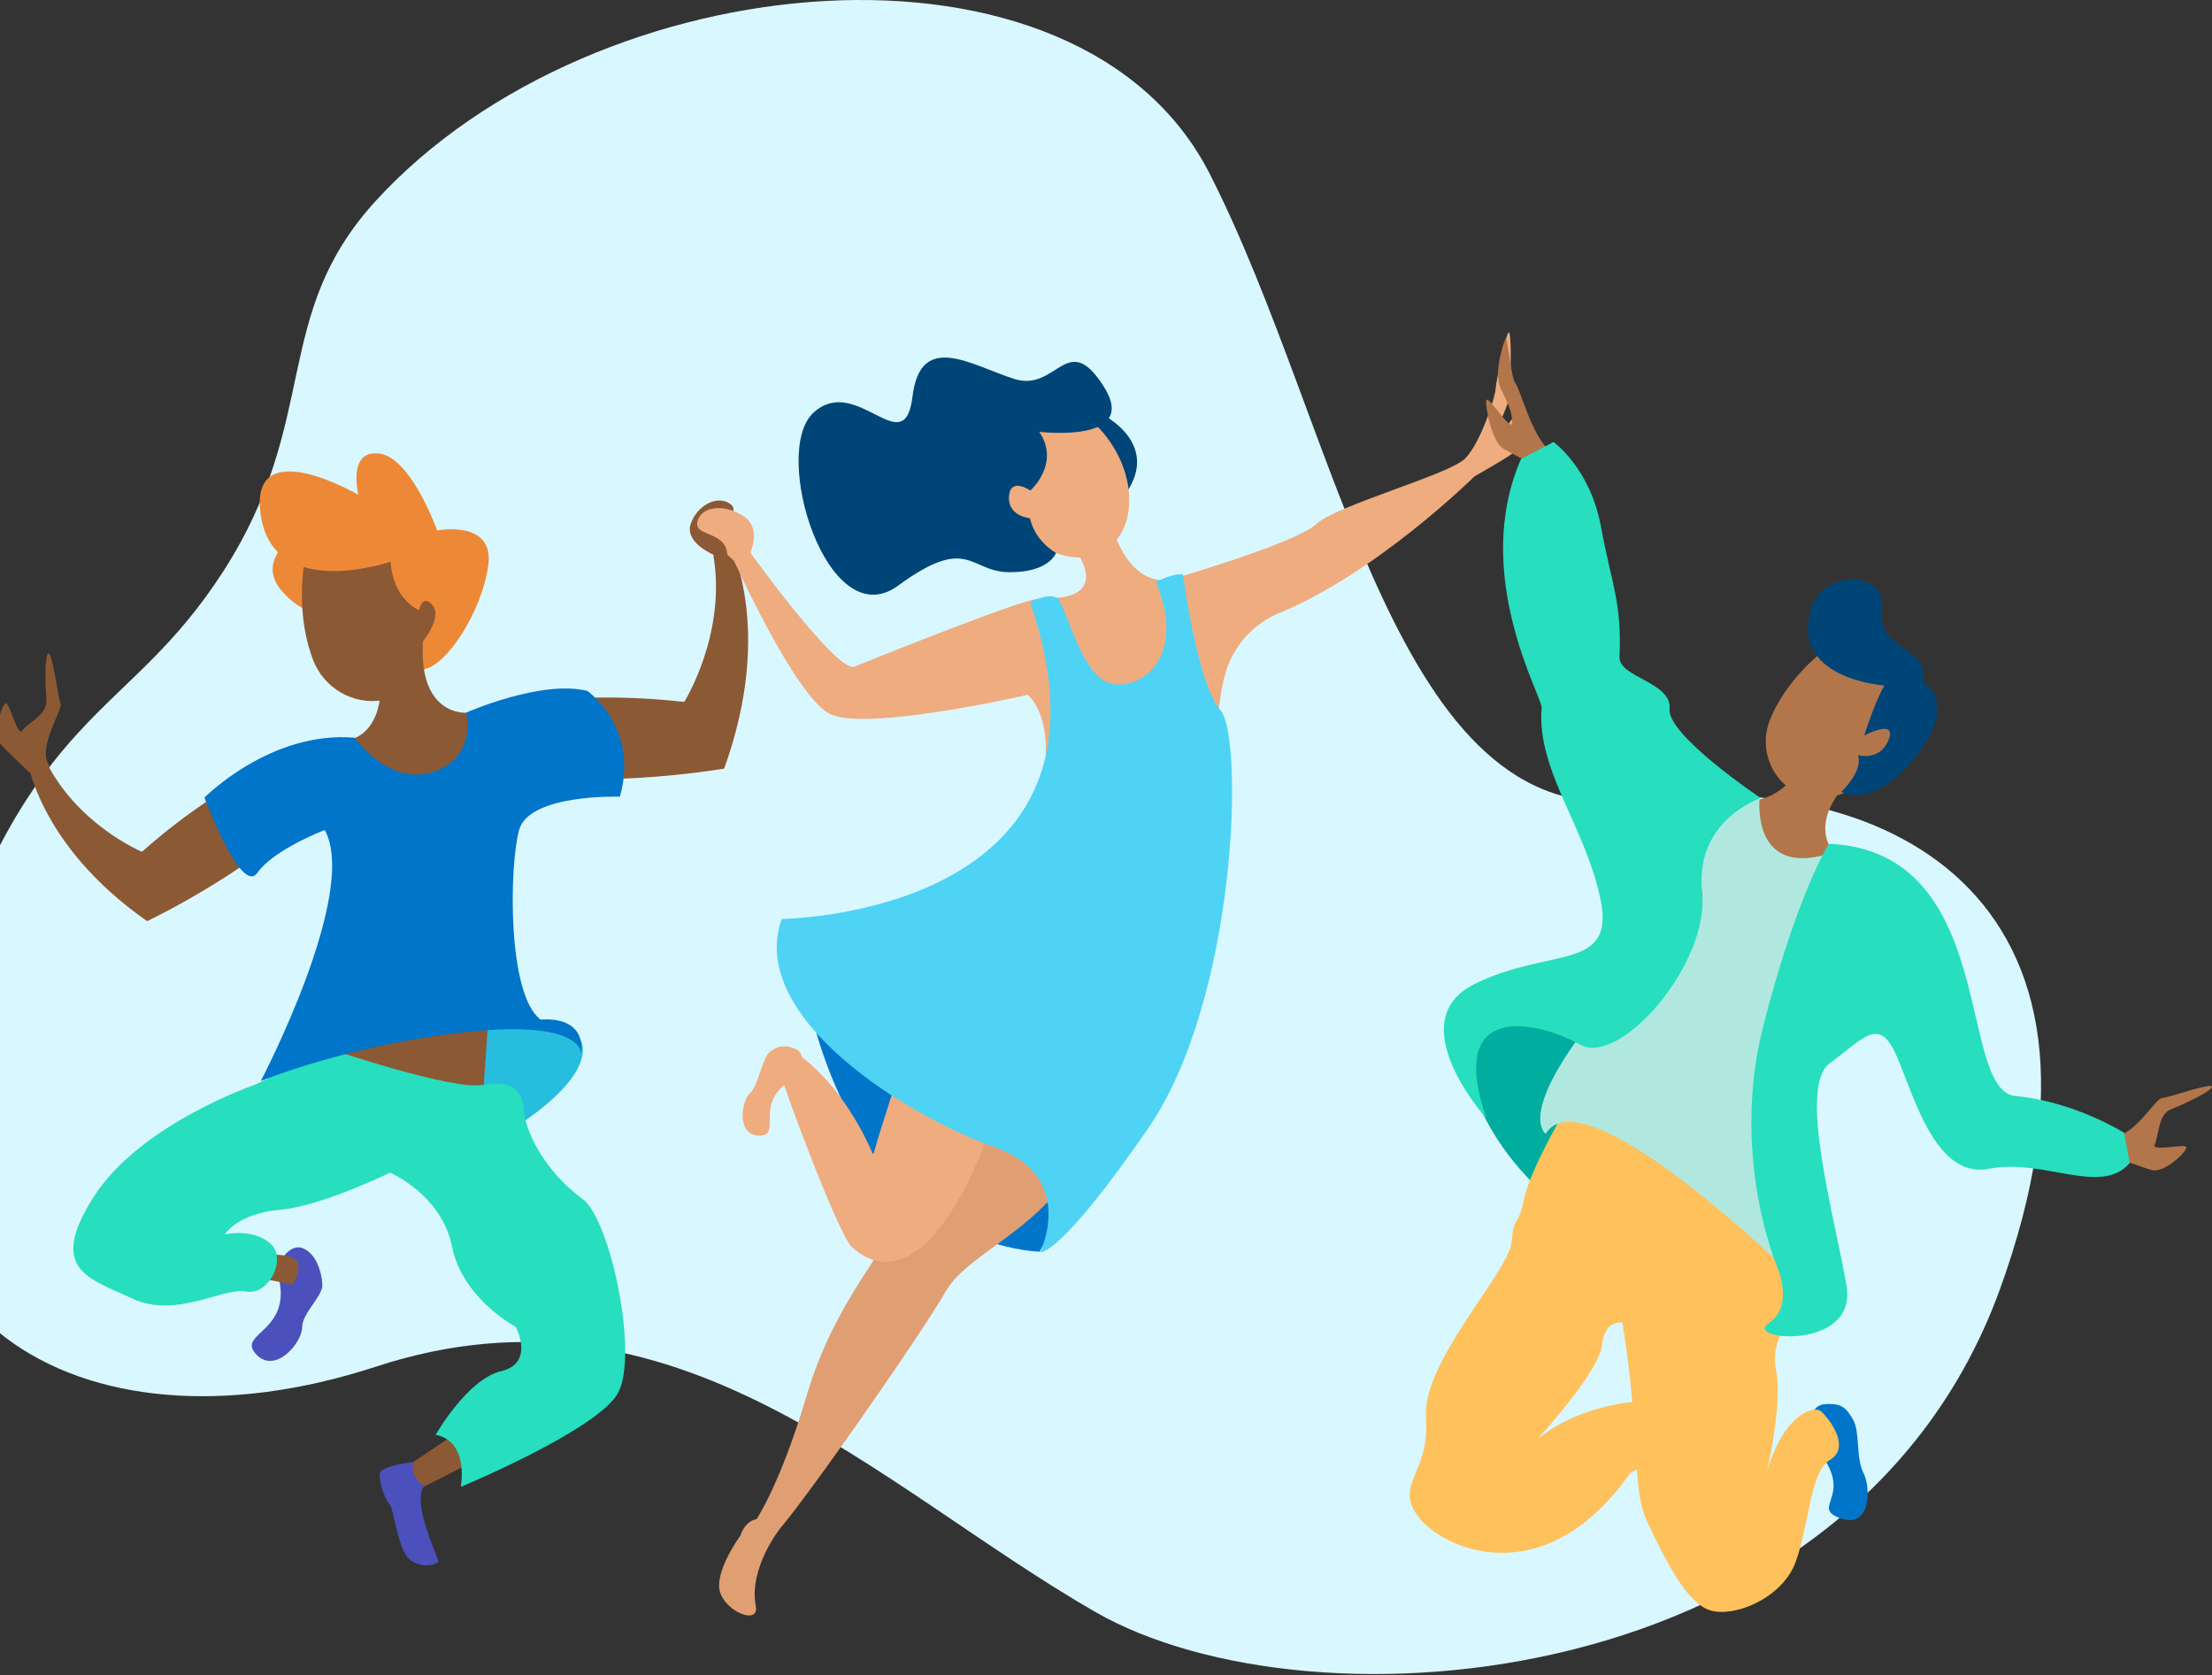 <svg width="812" height="615" viewBox="0 0 812 615" fill="none" xmlns="http://www.w3.org/2000/svg">
<rect x="0" y="0" width="812" height="615" fill="#333333" stroke="none"/>
<path d="M443.999 63.662C395.999 -30.338 218.734 -14.527 137.999 73.662C99.214 116.028 117.999 153.662 81.999 209.662C45.999 265.662 11.999 257.662 -24.001 369.662C-60.001 481.662 27.999 537.662 137.999 501.662C247.999 465.662 321.999 545.662 401.999 591.662C481.999 637.662 679.999 621.662 733.999 473.662C787.999 325.662 687.999 281.662 599.999 293.662C511.999 305.662 491.999 157.662 443.999 63.662Z" fill="#D9F7FF"/>
<g clip-path="url(#clip0)">
<path d="M102.507 463.713C102.507 463.713 106.213 456.156 111.208 458.209C116.204 460.28 118.111 467.127 118.329 471.505C118.547 475.864 110.881 481.931 110.9 487.343C110.918 492.756 100.963 504.853 93.878 496.97C86.776 489.087 108.302 488.996 101.835 467.182L102.507 463.713Z" fill="#4B50BC"/>
<path d="M96.06 469.289L107.504 471.541C107.504 471.541 110.61 466.746 109.139 463.222C107.667 459.698 95.606 460.57 95.606 460.57L96.06 469.289Z" fill="#8C5935"/>
<path d="M0.399 273.413C-2.944 269.835 0.544 258.846 2.034 258.174C3.523 257.484 6.339 270.688 8.174 268.127C10.027 265.566 17.438 262.152 17.057 257.211C16.675 252.271 16.276 240.519 17.747 239.847C19.236 239.156 21.307 256.103 22.252 258.228C23.178 260.353 13.769 274.085 17.856 280.715C17.965 280.896 18.128 281.114 18.292 281.314L11.407 284.057C9.881 282.64 3.342 276.537 0.399 273.413Z" fill="#8C5935"/>
<path d="M103.815 200.23C103.633 201.12 95.822 207.914 103.343 216.796C110.863 225.678 118.347 225.296 118.347 225.296L113.806 201.248L103.815 200.23Z" fill="#ED8936"/>
<path d="M139.637 253.578C139.637 253.578 140.019 268.69 127.83 271.778C127.194 271.941 126.522 272.068 125.813 272.159C111.553 273.976 153.316 292.375 153.316 292.375L173.807 291.776L178.712 266.819L170.955 261.606C170.955 261.606 153.57 262.805 155.26 235.36C156.949 207.896 139.637 253.578 139.637 253.578Z" fill="#8C5935"/>
<path d="M181.037 372.821C182.255 372.421 207.777 378.07 207.777 378.07L213.136 381.83C213.136 381.83 220.657 392.637 190.774 412.69C160.91 432.761 163.235 378.579 181.037 372.821Z" fill="#27BDDE"/>
<path d="M149.556 538.128L168.448 525.432L171.791 537.492L153.571 546.756L148.484 543.613L149.556 538.128Z" fill="#8C5935"/>
<path d="M179.365 372.694L177.585 398.287C177.585 398.287 122.67 402.628 111.353 377.708C100.036 352.787 179.365 372.694 179.365 372.694Z" fill="#8C5935"/>
<path d="M177.585 398.286C177.585 398.286 191.3 394.49 192.172 406.55C193.044 418.611 203.29 432.524 213.717 439.971C224.144 447.418 234.716 498.149 226.65 511.699C218.585 525.249 169.138 545.792 169.138 545.792C169.138 545.792 172.408 529.136 159.928 526.684C159.928 526.684 171.518 506.268 183.98 503.308C196.459 500.347 189.338 487.069 189.338 487.069C189.338 487.069 169.756 476.734 165.941 457.608C162.126 438.482 143.18 430.435 143.18 430.435C143.18 430.435 118.057 442.787 102.652 444.094C87.266 445.402 82.507 453.103 82.507 453.103C82.507 453.103 92.698 450.779 99.165 456.373C105.631 461.967 98.601 475.717 90.281 474.082C81.962 472.448 64.523 484.145 48.682 476.716C32.842 469.287 17.238 466.218 34.404 439.317C51.589 412.417 93.806 398.104 93.806 398.104L120.763 384.936C120.745 384.954 166.359 400.411 177.585 398.286Z" fill="#27DEBF"/>
<path d="M169.012 263.114C169.012 263.114 200.384 251.979 251.175 257.646C251.175 257.646 266.906 232.635 261.82 203.519L267.215 198.088C267.215 198.088 284.799 229.656 265.834 282.131C265.834 282.131 213.227 291.249 176.169 281.804L169.012 263.114Z" fill="#8C5935"/>
<path d="M114.988 274.375C114.988 274.375 86.305 282.385 52.099 312.664C52.099 312.664 27.721 302.474 16.458 278.571L9.719 277.39C9.719 277.39 13.116 309.522 54.006 338.129C54.006 338.129 97.168 317.713 119.402 291.721L114.988 274.375Z" fill="#8C5935"/>
<path d="M130.191 270.797C130.191 270.797 142.889 288.779 159.093 283.312C175.296 277.845 171.118 261.588 171.118 261.588C171.118 261.588 198.639 249.4 215.587 253.614C215.587 253.614 234.752 266.838 227.559 292.448C227.559 292.448 194.261 291.304 190.573 304.636C186.868 317.968 186.196 365.393 198.512 374.293C198.512 374.293 215.151 372.15 213.317 386.935C213.317 386.935 214.734 374.239 171.681 378.762C128.629 383.266 95.731 396.816 95.731 396.816C95.731 396.816 131.971 327.722 119.201 304.672C119.201 304.672 100.509 311.811 94.496 320.366C88.483 328.921 75.059 292.757 75.059 292.757C75.059 292.757 99.419 268.127 130.191 270.797Z" fill="#0075C9"/>
<path d="M151.699 536.693C151.699 536.693 140.037 537.965 139.492 540.708C138.947 543.45 141.163 550.298 142.962 552.078C144.76 553.858 145.905 569.769 150.991 572.912C156.077 576.054 160.056 573.983 160.873 573.42C161.691 572.875 150.791 552.187 155.696 545.303C155.696 545.321 150.482 542.869 151.699 536.693Z" fill="#4B50BC"/>
<path d="M114.933 191.657C114.933 191.657 105.759 217.922 114.86 242.079C118.802 252.523 129.52 258.881 140.528 257.028C140.673 257.01 140.819 256.973 140.946 256.955C155.151 254.412 162.581 236.067 161.055 220.537C159.547 204.989 139.365 175.891 114.933 191.657Z" fill="#8C5935"/>
<path d="M143.399 206.17C143.399 206.17 100.673 220.919 95.769 189.405C90.846 157.891 131.555 181.631 131.555 181.631C131.555 181.631 127.395 165.066 139.166 166.465C150.937 167.845 160.474 194.727 160.474 194.727C160.474 194.727 181.673 190.55 179.221 207.678C176.787 224.788 163.799 244.477 155.624 245.64C155.624 245.64 154.916 241.789 155.261 235.377C155.261 235.377 162.545 226.622 158.785 222.172C155.025 217.722 153.807 223.971 153.807 223.971C153.807 223.971 144.343 220.229 143.399 206.17Z" fill="#ED8936"/>
<path d="M261.547 203.446C261.547 203.446 251.301 199.051 253.536 192.366C255.77 185.682 263.072 181.559 267.959 184.901C272.864 188.243 261.855 192.421 267.051 198.978L265.997 204.318L261.547 203.446Z" fill="#8C5935"/>
<path d="M395.427 431.617C395.299 434.178 381.621 459.461 381.621 459.461C381.621 459.461 344.726 458.699 320.911 424.388C297.096 390.077 294.299 352.496 294.299 352.496C294.299 352.496 396.771 405.952 395.427 431.617Z" fill="#0075C9"/>
<path d="M357.787 384.227C358.259 387.841 328.068 439.608 327.414 448.889C326.76 458.189 306.669 476.607 296.133 512.207C285.597 547.808 276.133 560.068 276.133 560.068C276.133 560.068 278.204 567.534 283.617 563.901C289.049 560.25 338.205 489.866 347.215 473.973C356.225 458.08 391.085 448.453 398.678 415.795C406.271 383.155 357.787 384.227 357.787 384.227Z" fill="#E09F73"/>
<path d="M349.704 335.531C349.704 335.531 325.017 407.205 320.548 423.988C320.548 423.988 311.175 399.776 292.555 386.698C292.555 386.698 285.997 390.113 286.47 393.746C286.942 397.36 307.742 453.25 312.737 457.772C317.733 462.295 342.056 482.366 368.959 399.358C395.863 316.351 349.704 335.531 349.704 335.531Z" fill="#EFAC7F"/>
<path d="M293.791 393.309C293.791 393.309 296.188 386.933 292.21 385.117C288.214 383.3 285.216 383.918 282.51 386.207C279.803 388.495 278.386 398.467 275.189 401.464C271.992 404.461 270.357 417.03 278.949 416.867C287.542 416.685 275.661 403.934 292.119 395.652L293.791 393.309Z" fill="#EFAC7F"/>
<path d="M286.051 561.486C286.051 561.486 274.789 575.854 277.441 589.513C278.803 596.542 266.705 591.91 264.344 584.5C261.982 577.089 271.791 563.666 271.791 563.666C271.791 563.666 274.335 555.002 281.964 558.362L286.051 561.486Z" fill="#E09F73"/>
<path d="M404.11 151.843C404.11 151.843 427.852 162.996 411.885 182.994C395.917 203.01 376.117 148.192 404.11 151.843Z" fill="#004577"/>
<path d="M432.902 211.782C432.902 211.782 475.972 199.195 483.202 192.365C490.432 185.536 531.922 174.238 537.808 168.335C543.675 162.432 549.052 145.122 549.052 142.543C549.052 140.726 553.067 120.71 553.975 122.072C554.884 123.435 554.502 135.277 554.502 142.543C554.502 148.428 549.997 154.258 550.469 157.873C550.942 161.487 558.371 147.647 559.28 149.009C560.188 150.371 558.644 164.194 554.575 166.918C550.506 169.643 541.241 174.892 541.241 174.892C541.241 174.892 505.455 210.293 469.633 225.005C460.35 228.82 453.247 236.594 450.141 246.13C447.434 254.43 446.108 269.76 447.216 275.609C449.523 287.833 381.53 293.518 381.53 293.518C381.53 293.518 389.141 266.763 377.315 255.012C377.315 255.012 316.86 269.034 304.162 261.823C291.447 254.612 269.303 205.534 269.303 205.534L274.734 201.883C274.734 201.883 306.143 245.73 313.391 244.804C313.391 244.804 373.918 220.283 380.894 219.847C387.851 219.411 387.851 219.411 387.851 219.411C387.851 219.411 405.526 219.356 395.735 203.3L406.108 186.499C406.071 186.499 412.52 219.556 432.902 211.782Z" fill="#EFAC7F"/>
<path d="M434.245 210.874C434.245 210.874 439.368 250.725 448.015 260.679C456.661 270.614 454.264 366.682 421.348 414.379C388.432 462.077 381.856 459.588 381.856 459.588C381.856 459.588 395.589 431.671 364.726 420.9C333.88 410.129 273.934 373.62 286.959 337.329C286.959 337.329 417.914 335.985 378.114 221.028C378.114 221.028 384.671 217.613 387.85 219.411C391.029 221.209 395.861 244.531 405.398 249.944C414.935 255.357 437.097 244.404 424.309 213.635C424.29 213.635 430.848 210.202 434.245 210.874Z" fill="#4ED3F5"/>
<path d="M405.626 201.958C416.268 195.304 417.56 178.181 408.512 163.713C399.464 149.245 383.502 142.91 372.86 149.564C362.219 156.217 360.927 173.34 369.975 187.808C379.023 202.276 394.985 208.611 405.626 201.958Z" fill="#EFAC7F"/>
<path d="M381.511 158.508C381.511 158.508 418.587 163.013 405.163 141.852C391.72 120.692 388.069 144.05 372.356 139.11C356.661 134.169 337.896 121.237 334.953 145.649C332.01 170.079 314.426 136.985 298.622 151.479C282.818 165.974 303.708 233.96 329.667 214.979C355.625 195.998 355.662 209.911 370.467 210.039C385.253 210.166 387.651 202.955 387.651 202.955C387.651 202.955 380.058 198.959 378.078 190.222C378.078 190.222 369.885 189.532 370.394 182.23C370.903 174.928 378.223 180.069 378.223 180.069C378.223 180.069 389.377 170.242 381.511 158.508Z" fill="#004577"/>
<path d="M274.752 204.518C274.752 204.518 280.039 194.6 273.354 189.787C266.669 184.974 257.695 185.446 256.06 191.313C254.425 197.18 266.523 194.637 266.978 203.628L271.701 207.896L274.752 204.518Z" fill="#EFAC7F"/>
<path d="M663.696 525.667C663.696 525.667 663.55 515.931 669.781 515.441C676.012 514.95 677.756 516.785 680.281 521.18C682.806 525.558 681.207 535.094 684.059 540.67C686.911 546.228 686.766 561.631 675.322 557.235C663.877 552.839 682.915 548.698 664.822 529.608L663.696 525.667Z" fill="#0075C9"/>
<path d="M789.728 429.456C794.415 430.855 802.68 422.808 802.626 421.173C802.571 419.539 789.51 422.917 790.964 420.12C792.417 417.323 792.163 409.167 796.758 407.296C801.354 405.426 812.036 400.54 811.981 398.905C811.927 397.27 795.85 402.992 793.525 403.101C791.2 403.21 783.152 417.777 775.378 417.087C775.16 417.068 774.905 417.014 774.633 416.959L775.25 424.352C777.23 425.115 785.605 428.221 789.728 429.456Z" fill="#B3764B"/>
<path d="M551.796 164.648C547.564 162.141 544.912 148.228 545.693 146.793C546.474 145.358 554.939 158.908 555.084 155.184C555.248 151.479 553.522 147.919 550.852 142.543C548.181 137.166 551.887 125.814 552.668 124.379C553.449 122.944 554.576 138.765 556.301 140.726C558.027 142.688 562.133 159.344 568.4 164.956C568.581 165.12 568.799 165.283 569.017 165.447L565.166 171.659C563.332 170.732 555.502 166.827 551.796 164.648Z" fill="#B3764B"/>
<path d="M535.684 383.374C535.684 383.374 540.443 419.537 573.995 443.822C607.547 468.107 635.067 381.684 635.067 381.684L591.797 364.792C591.797 364.792 538.209 349.172 535.684 383.374Z" fill="#00AD9F"/>
<path d="M669.037 518.547C668.183 517.639 666.93 517.239 665.694 517.475C661.952 518.202 654.141 521.98 648.528 540.289C648.528 540.289 654.541 515.768 651.907 502.563C649.273 489.376 661.226 484.363 656.194 471.213C651.162 458.062 628.455 397.087 614.177 406.95C614.177 406.95 612.233 408.875 609.563 412.58C587.818 393.836 574.485 407.622 574.485 407.622C574.485 407.622 561.624 429.491 559.389 440.371C557.173 451.233 555.865 445.239 554.848 456.082C553.831 466.926 521.896 499.965 523.458 520.381C525.002 540.815 511.832 544.648 520.461 556.527C529.089 568.406 566.692 585.825 598.409 540.761L600.898 539.308C601.443 547.554 602.188 553.348 604.731 558.707C610.98 571.839 618.464 587.35 626.947 590.82C635.43 594.289 654.05 587.151 659.136 573.419C664.15 559.869 664.386 540.234 671.725 535.911C677.992 532.224 674.505 524.396 669.037 518.547ZM564.494 528.137C564.494 528.137 586.947 503.689 587.982 494.044C589.017 484.399 595.048 485.507 595.048 485.507C595.048 485.507 595.23 485.453 595.539 485.326C597.392 496.878 598.5 506.486 599.227 514.587C589.69 515.713 576.047 518.965 564.494 528.137Z" fill="#FFC15B"/>
<path d="M657.12 286.834C657.12 286.834 646.929 298.15 635.884 291.956C635.303 291.629 634.722 291.266 634.14 290.83C622.46 282.293 640.244 324.65 640.244 324.65L655.648 338.4L676.521 323.542L674.468 314.37C674.468 314.37 660.935 303.199 681.171 284.309C701.407 265.419 657.12 286.834 657.12 286.834Z" fill="#B3764B"/>
<path d="M681.553 230.49C681.553 230.49 659.009 242.133 649.89 263.802C645.948 273.193 649.055 284.109 657.501 289.794C657.61 289.867 657.719 289.94 657.828 290.012C668.819 297.241 685.24 289.74 693.978 278.515C702.716 267.271 707.602 235.376 681.553 230.49Z" fill="#B3764B"/>
<path d="M631.343 285.127L645.93 293.301C645.93 293.301 642.806 322.235 671.543 313.317L686.167 323.906C686.167 323.906 648.618 379.905 656.739 432.706C664.859 485.508 658.555 468.779 658.555 468.779C658.555 468.779 581.46 393.073 567.4 416.177C567.4 416.177 556.446 409.148 585.911 372.548C615.357 335.949 631.343 285.127 631.343 285.127Z" fill="#B0E8E0"/>
<path d="M558.353 168.462L570.288 162.25C570.288 162.25 583.713 171.804 587.673 193.237C591.651 214.834 595.357 220.773 594.503 241.243C594.194 248.563 613.922 250.543 612.868 260.188C611.833 269.833 646.347 292.955 646.347 292.955C646.347 292.955 621.987 300.947 624.839 327.357C627.691 353.767 594.648 391.638 580.061 383.464C565.474 375.291 530.433 366.263 545.619 410.528C545.619 410.528 513.721 374.982 541.169 361.268C568.617 347.573 592.832 356.782 587.582 330.39C582.314 304.017 563.912 282.656 565.928 259.77C566.274 255.974 539.825 210.892 558.353 168.462Z" fill="#27DEBF"/>
<path d="M672.869 311.372C676.393 313.116 680.063 314.569 683.823 315.714C684.241 315.841 684.422 315.187 684.005 315.06C680.299 313.933 676.684 312.499 673.214 310.791C672.833 310.591 672.488 311.173 672.869 311.372Z" fill="#901616"/>
<path d="M671.344 309.721C671.344 309.721 659.754 327.975 647.347 376.308C634.94 424.642 652.47 465.256 652.47 465.256C652.47 465.256 658.737 479.587 649.2 485.762C639.681 491.938 681.862 496.043 677.847 472.031C673.832 448.036 659.754 398.94 671.634 390.313C683.515 381.685 689.4 373.166 695.631 386.298C701.88 399.431 709.655 432.979 730.055 429.037C750.437 425.078 771.145 439.173 781.772 426.949L779.756 415.814C779.756 415.814 761.59 404.353 739.882 402.319C718.193 400.303 734.033 312.445 671.344 309.721Z" fill="#27DEBF"/>
<path d="M665.368 222.045C669.782 209.802 692.943 208.749 690.781 224.261C688.801 238.319 708.638 237.375 705.859 250.343C705.859 250.343 719.283 257.3 703.497 277.389C687.711 297.478 675.922 290.685 675.922 290.685C675.922 290.685 684.005 283.129 682.062 277.189C682.062 277.189 690.109 279.55 693.288 271.558C696.467 263.585 684.351 269.96 684.351 269.96C684.351 269.96 687.802 258.699 691.726 251.615C691.708 251.597 655.558 249.272 665.368 222.045Z" fill="#004577"/>
</g>
<defs>
<clipPath id="clip0">
<rect width="813" height="471" fill="white" transform="translate(-1 122)"/>
</clipPath>
</defs>
</svg>

